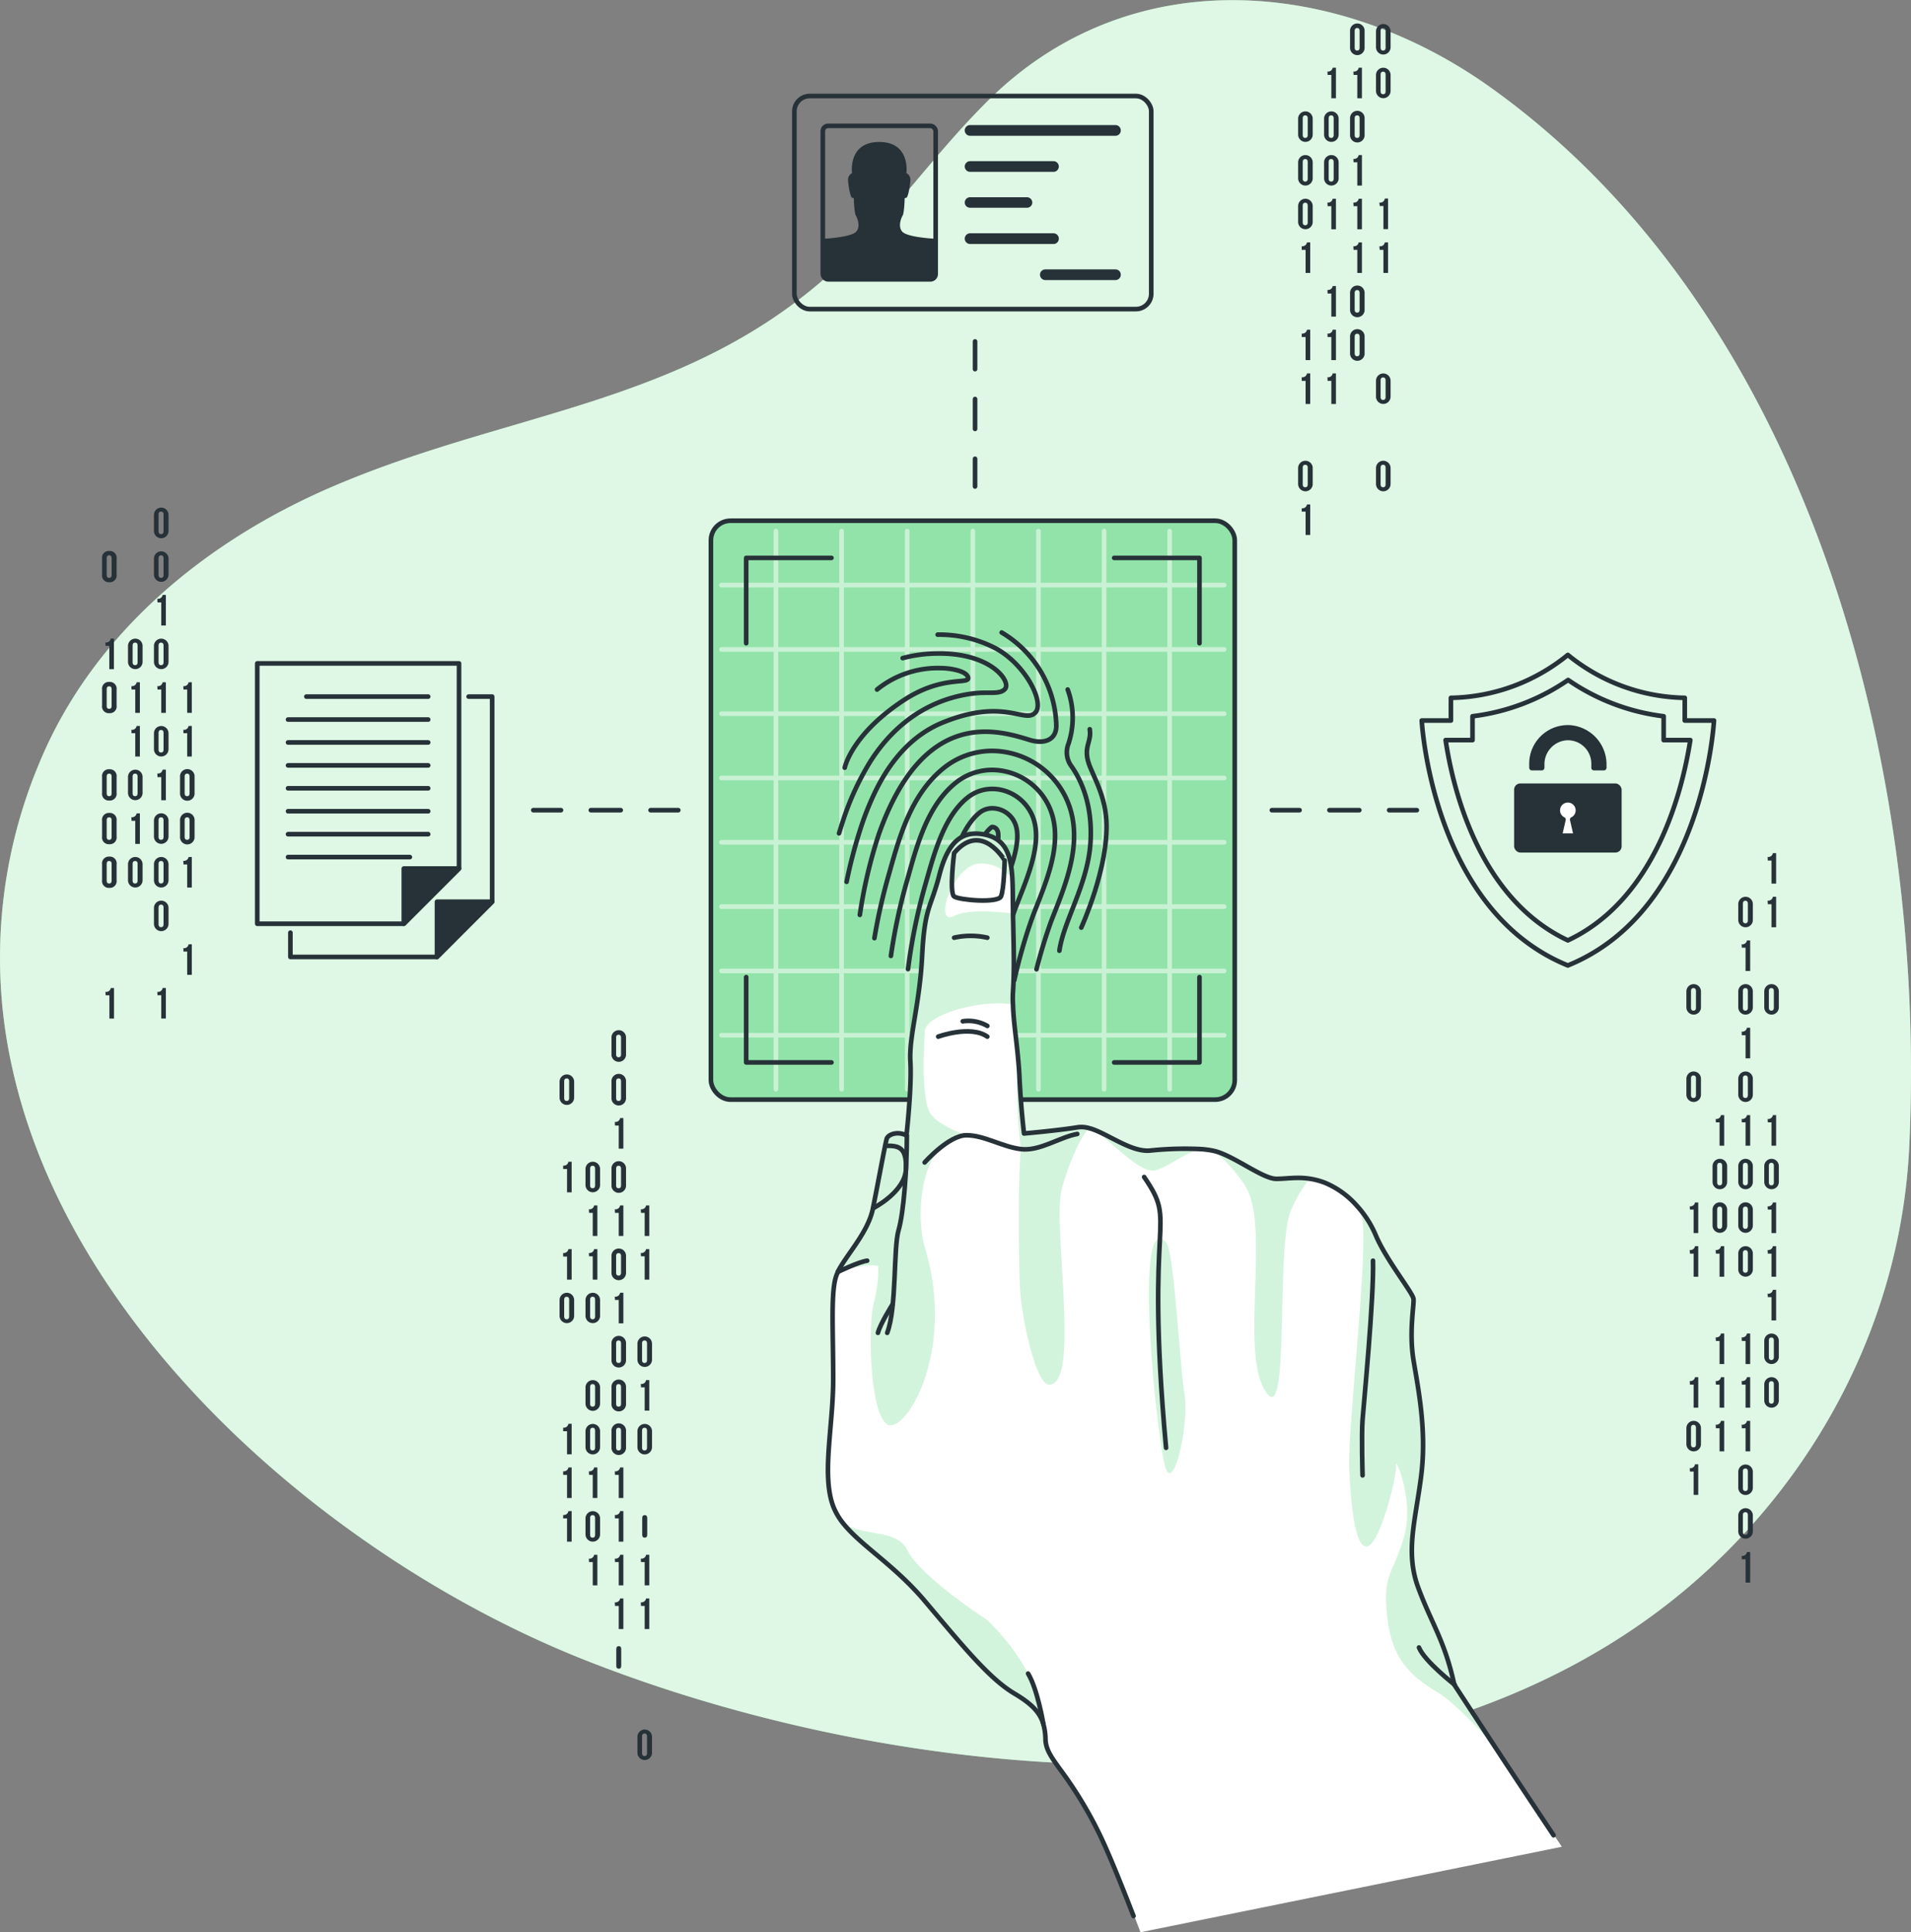 <svg xmlns="http://www.w3.org/2000/svg" viewBox="0 0 413.99 418.5"><rect x="0" y="0" width="413.99" height="418.5" fill="#808080" stroke="none"/><defs><style>.cls-1,.cls-12,.cls-8{fill:#92e3a9;}.cls-11,.cls-2,.cls-6{fill:#fff;}.cls-2{opacity:0.7;}.cls-10,.cls-3,.cls-4{fill:none;}.cls-3,.cls-4,.cls-6,.cls-7,.cls-8{stroke:#263238;}.cls-10,.cls-3,.cls-4,.cls-6,.cls-7,.cls-8{stroke-linecap:round;stroke-linejoin:round;}.cls-4{stroke-dasharray:6.47 6.47;}.cls-5,.cls-7{fill:#263238;}.cls-9{opacity:0.5;}.cls-10{stroke:#fff;}.cls-12{opacity:0.4;}</style></defs><g id="Layer_2" data-name="Layer 2"><g id="Background_Simple" data-name="Background Simple"><path class="cls-1" d="M2.46,230.42a108.63,108.63,0,0,1,5.79-64.5c11.55-28.56,36.37-48.85,64.17-60.69C112.83,88,152.49,87.7,185.34,54c10.13-10.4,18.63-22.31,29-32.49,30.52-30,75.19-26.4,108.55-2.58C392.45,68.6,417.48,167,413.61,248.38c-1.74,36.51-19.17,70.49-46.76,94.45-62.4,54.18-168.36,45.06-240,16.78C73.38,338.52,15,289.32,2.46,230.42Z"/><path class="cls-2" d="M2.46,230.42a108.63,108.63,0,0,1,5.79-64.5c11.55-28.56,36.37-48.85,64.17-60.69C112.83,88,152.49,87.7,185.34,54c10.13-10.4,18.63-22.31,29-32.49,30.52-30,75.19-26.4,108.55-2.58C392.45,68.6,417.48,167,413.61,248.38c-1.74,36.51-19.17,70.49-46.76,94.45-62.4,54.18-168.36,45.06-240,16.78C73.38,338.52,15,289.32,2.46,230.42Z"/></g><g id="Graphics"><line class="cls-3" x1="211.23" y1="73.95" x2="211.23" y2="79.95"/><line class="cls-4" x1="211.23" y1="86.43" x2="211.23" y2="96.13"/><line class="cls-3" x1="211.23" y1="99.37" x2="211.23" y2="105.37"/><line class="cls-3" x1="306.94" y1="175.48" x2="300.94" y2="175.48"/><line class="cls-4" x1="294.47" y1="175.48" x2="284.76" y2="175.48"/><line class="cls-3" x1="281.53" y1="175.48" x2="275.53" y2="175.48"/><line class="cls-3" x1="146.94" y1="175.48" x2="140.94" y2="175.48"/><line class="cls-4" x1="134.47" y1="175.48" x2="124.76" y2="175.48"/><line class="cls-3" x1="121.53" y1="175.48" x2="115.53" y2="175.48"/><path class="cls-5" d="M376.57,195.82a1.58,1.58,0,1,1,3.16,0v3.44a1.58,1.58,0,1,1-3.16,0Zm1,3.51c0,.47.21.65.54.65s.54-.18.54-.65v-3.57c0-.48-.21-.66-.54-.66s-.54.18-.54.66Z"/><path class="cls-5" d="M377.3,204.53a1,1,0,0,0,1.15-.84h.7v6.62h-1v-5.05h-.81Z"/><path class="cls-5" d="M376.57,214.74a1.58,1.58,0,1,1,3.16,0v3.44a1.58,1.58,0,1,1-3.16,0Zm1,3.51c0,.47.21.65.54.65s.54-.18.54-.65v-3.58c0-.47-.21-.65-.54-.65s-.54.18-.54.65Z"/><path class="cls-5" d="M377.3,223.44a1,1,0,0,0,1.15-.83h.7v6.62h-1v-5h-.81Z"/><path class="cls-5" d="M376.57,233.66a1.58,1.58,0,1,1,3.16,0v3.44a1.58,1.58,0,1,1-3.16,0Zm1,3.51c0,.47.21.65.54.65s.54-.18.54-.65v-3.58c0-.47-.21-.65-.54-.65s-.54.18-.54.65Z"/><path class="cls-5" d="M377.3,242.36a1,1,0,0,0,1.15-.83h.7v6.62h-1V243.1h-.81Z"/><path class="cls-5" d="M376.57,252.58a1.58,1.58,0,1,1,3.16,0V256a1.58,1.58,0,1,1-3.16,0Zm1,3.51c0,.47.21.65.54.65s.54-.18.54-.65v-3.58c0-.47-.21-.65-.54-.65s-.54.18-.54.65Z"/><path class="cls-5" d="M376.57,262a1.58,1.58,0,1,1,3.16,0v3.44a1.58,1.58,0,1,1-3.16,0Zm1,3.51c0,.47.21.65.54.65s.54-.18.54-.65V262c0-.47-.21-.65-.54-.65s-.54.18-.54.65Z"/><path class="cls-5" d="M376.57,271.5a1.58,1.58,0,1,1,3.16,0v3.44a1.58,1.58,0,1,1-3.16,0Zm1,3.5c0,.48.21.66.54.66s.54-.18.54-.66v-3.57c0-.47-.21-.65-.54-.65s-.54.18-.54.65Z"/><path class="cls-5" d="M377.3,289.66a1,1,0,0,0,1.15-.83h.7v6.61h-1v-5h-.81Z"/><path class="cls-5" d="M377.3,299.12a1,1,0,0,0,1.15-.83h.7v6.61h-1v-5h-.81Z"/><path class="cls-5" d="M377.3,308.58a1,1,0,0,0,1.15-.83h.7v6.61h-1v-5h-.81Z"/><path class="cls-5" d="M376.57,318.79a1.58,1.58,0,1,1,3.16,0v3.44a1.58,1.58,0,1,1-3.16,0Zm1,3.51c0,.47.21.65.54.65s.54-.18.54-.65v-3.57c0-.48-.21-.66-.54-.66s-.54.18-.54.66Z"/><path class="cls-5" d="M376.57,328.25a1.58,1.58,0,1,1,3.16,0v3.44a1.58,1.58,0,1,1-3.16,0Zm1,3.51c0,.47.21.65.54.65s.54-.18.54-.65v-3.57c0-.48-.21-.66-.54-.66s-.54.18-.54.66Z"/><path class="cls-5" d="M377.3,337a1,1,0,0,0,1.15-.84h.7v6.62h-1v-5.05h-.81Z"/><path class="cls-5" d="M382.93,185.61a1,1,0,0,0,1.14-.83h.7v6.61h-1v-5h-.8Z"/><path class="cls-5" d="M382.93,195.07a1,1,0,0,0,1.14-.84h.7v6.62h-1v-5h-.8Z"/><path class="cls-5" d="M382.2,214.74a1.58,1.58,0,1,1,3.16,0v3.44a1.58,1.58,0,1,1-3.16,0Zm1,3.51c0,.47.21.65.54.65s.54-.18.54-.65v-3.58c0-.47-.21-.65-.54-.65s-.54.18-.54.65Z"/><path class="cls-5" d="M382.93,242.36a1,1,0,0,0,1.14-.83h.7v6.62h-1V243.1h-.8Z"/><path class="cls-5" d="M382.2,252.58a1.58,1.58,0,1,1,3.16,0V256a1.58,1.58,0,1,1-3.16,0Zm1,3.51c0,.47.21.65.54.65s.54-.18.54-.65v-3.58c0-.47-.21-.65-.54-.65s-.54.18-.54.65Z"/><path class="cls-5" d="M382.93,261.28a1,1,0,0,0,1.14-.83h.7v6.62h-1V262h-.8Z"/><path class="cls-5" d="M382.93,270.74a1,1,0,0,0,1.14-.83h.7v6.62h-1v-5h-.8Z"/><path class="cls-5" d="M382.93,280.2a1,1,0,0,0,1.14-.83h.7V286h-1v-5.05h-.8Z"/><path class="cls-5" d="M382.2,290.42a1.58,1.58,0,1,1,3.16,0v3.44a1.58,1.58,0,1,1-3.16,0Zm1,3.5c0,.48.21.66.54.66s.54-.18.54-.66v-3.57c0-.47-.21-.65-.54-.65s-.54.18-.54.65Z"/><path class="cls-5" d="M382.2,299.87a1.58,1.58,0,1,1,3.16,0v3.45a1.58,1.58,0,1,1-3.16,0Zm1,3.51c0,.47.21.65.54.65s.54-.18.54-.65v-3.57c0-.47-.21-.65-.54-.65s-.54.18-.54.65Z"/><path class="cls-5" d="M371.68,242.36a1,1,0,0,0,1.14-.83h.7v6.62h-1V243.1h-.8Z"/><path class="cls-5" d="M371,252.58a1.58,1.58,0,1,1,3.16,0V256a1.58,1.58,0,1,1-3.16,0Zm1,3.51c0,.47.21.65.54.65s.54-.18.54-.65v-3.58c0-.47-.21-.65-.54-.65s-.54.18-.54.65Z"/><path class="cls-5" d="M371,262a1.58,1.58,0,1,1,3.16,0v3.44a1.58,1.58,0,1,1-3.16,0Zm1,3.51c0,.47.21.65.54.65s.54-.18.54-.65V262c0-.47-.21-.65-.54-.65s-.54.18-.54.65Z"/><path class="cls-5" d="M371.68,270.74a1,1,0,0,0,1.14-.83h.7v6.62h-1v-5h-.8Z"/><path class="cls-5" d="M371.68,289.66a1,1,0,0,0,1.14-.83h.7v6.61h-1v-5h-.8Z"/><path class="cls-5" d="M371.68,299.12a1,1,0,0,0,1.14-.83h.7v6.61h-1v-5h-.8Z"/><path class="cls-5" d="M371.68,308.58a1,1,0,0,0,1.14-.83h.7v6.61h-1v-5h-.8Z"/><path class="cls-5" d="M365.33,214.74a1.58,1.58,0,1,1,3.16,0v3.44a1.58,1.58,0,1,1-3.16,0Zm1,3.51c0,.47.21.65.54.65s.54-.18.54-.65v-3.58c0-.47-.21-.65-.54-.65s-.54.18-.54.65Z"/><path class="cls-5" d="M365.33,233.66a1.58,1.58,0,1,1,3.16,0v3.44a1.58,1.58,0,1,1-3.16,0Zm1,3.51c0,.47.21.65.54.65s.54-.18.54-.65v-3.58c0-.47-.21-.65-.54-.65s-.54.18-.54.65Z"/><path class="cls-5" d="M366.06,261.28a1,1,0,0,0,1.14-.83h.7v6.62h-1V262h-.8Z"/><path class="cls-5" d="M366.06,270.74a1,1,0,0,0,1.14-.83h.7v6.62h-1v-5h-.8Z"/><path class="cls-5" d="M366.06,299.12a1,1,0,0,0,1.14-.83h.7v6.61h-1v-5h-.8Z"/><path class="cls-5" d="M365.33,309.33a1.58,1.58,0,1,1,3.16,0v3.45a1.58,1.58,0,1,1-3.16,0Zm1,3.51c0,.47.21.65.54.65s.54-.18.54-.65v-3.57c0-.48-.21-.65-.54-.65s-.54.17-.54.65Z"/><path class="cls-5" d="M366.06,318a1,1,0,0,0,1.14-.84h.7v6.62h-1v-5.05h-.8Z"/><path class="cls-5" d="M132.47,224.84a1.58,1.58,0,1,1,3.15,0v3.44a1.58,1.58,0,1,1-3.15,0Zm1,3.5c0,.48.2.66.54.66s.53-.18.53-.66v-3.57c0-.47-.2-.65-.53-.65s-.54.18-.54.65Z"/><path class="cls-5" d="M132.47,234.3a1.58,1.58,0,1,1,3.15,0v3.44a1.58,1.58,0,1,1-3.15,0Zm1,3.5c0,.48.2.66.54.66s.53-.18.53-.66v-3.57c0-.47-.2-.65-.53-.65s-.54.18-.54.65Z"/><path class="cls-5" d="M133.19,243a1,1,0,0,0,1.15-.83h.7v6.62h-1v-5h-.81Z"/><path class="cls-5" d="M132.47,253.21a1.58,1.58,0,1,1,3.15,0v3.45a1.58,1.58,0,1,1-3.15,0Zm1,3.51c0,.48.2.65.54.65s.53-.17.53-.65v-3.57c0-.47-.2-.65-.53-.65s-.54.18-.54.65Z"/><path class="cls-5" d="M133.19,261.92a1,1,0,0,0,1.15-.83h.7v6.61h-1v-5h-.81Z"/><path class="cls-5" d="M132.47,272.13a1.58,1.58,0,1,1,3.15,0v3.45a1.58,1.58,0,1,1-3.15,0Zm1,3.51c0,.47.2.65.54.65s.53-.18.53-.65v-3.57c0-.48-.2-.65-.53-.65s-.54.17-.54.65Z"/><path class="cls-5" d="M133.19,280.84a1,1,0,0,0,1.15-.84h.7v6.62h-1v-5.05h-.81Z"/><path class="cls-5" d="M132.47,291.05a1.58,1.58,0,1,1,3.15,0v3.44a1.58,1.58,0,1,1-3.15,0Zm1,3.51c0,.47.2.65.54.65s.53-.18.53-.65V291c0-.48-.2-.66-.53-.66s-.54.18-.54.66Z"/><path class="cls-5" d="M132.47,300.51a1.58,1.58,0,1,1,3.15,0V304a1.58,1.58,0,1,1-3.15,0Zm1,3.51c0,.47.2.65.54.65s.53-.18.53-.65v-3.58c0-.47-.2-.65-.53-.65s-.54.18-.54.65Z"/><path class="cls-5" d="M132.47,310a1.58,1.58,0,1,1,3.15,0v3.44a1.58,1.58,0,1,1-3.15,0Zm1,3.51c0,.47.2.65.54.65s.53-.18.53-.65V309.9c0-.47-.2-.65-.53-.65s-.54.18-.54.65Z"/><path class="cls-5" d="M133.19,318.67a1,1,0,0,0,1.15-.83h.7v6.62h-1v-5h-.81Z"/><path class="cls-5" d="M133.19,328.13a1,1,0,0,0,1.15-.83h.7v6.62h-1v-5.05h-.81Z"/><path class="cls-5" d="M133.19,337.59a1,1,0,0,0,1.15-.83h.7v6.62h-1v-5.05h-.81Z"/><path class="cls-5" d="M133.19,347.05a1,1,0,0,0,1.15-.83h.7v6.62h-1v-5h-.81Z"/><path class="cls-5" d="M133.51,360.77c0,.48.2.66.54.66s.53-.18.53-.66V357.2c0-.47-.2-.65-.53-.65s-.54.18-.54.65Z"/><path class="cls-5" d="M138.82,261.92a1,1,0,0,0,1.14-.83h.7v6.61h-1v-5h-.8Z"/><path class="cls-5" d="M138.82,271.38a1,1,0,0,0,1.14-.83h.7v6.61h-1v-5.05h-.8Z"/><path class="cls-5" d="M138.09,291.05a1.58,1.58,0,1,1,3.16,0v3.44a1.58,1.58,0,1,1-3.16,0Zm1,3.51c0,.47.21.65.54.65s.54-.18.54-.65V291c0-.48-.21-.66-.54-.66s-.54.18-.54.66Z"/><path class="cls-5" d="M138.82,299.76a1,1,0,0,0,1.14-.84h.7v6.62h-1v-5.05h-.8Z"/><path class="cls-5" d="M138.09,310a1.58,1.58,0,1,1,3.16,0v3.44a1.58,1.58,0,1,1-3.16,0Zm1,3.51c0,.47.21.65.54.65s.54-.18.54-.65V309.9c0-.47-.21-.65-.54-.65s-.54.18-.54.65Z"/><path class="cls-5" d="M139.13,332.4c0,.47.21.65.54.65s.54-.18.54-.65v-3.58c0-.47-.21-.65-.54-.65s-.54.18-.54.65Z"/><path class="cls-5" d="M138.82,337.59a1,1,0,0,0,1.14-.83h.7v6.62h-1v-5.05h-.8Z"/><path class="cls-5" d="M138.82,347.05a1,1,0,0,0,1.14-.83h.7v6.62h-1v-5h-.8Z"/><path class="cls-5" d="M138.09,376.19a1.58,1.58,0,1,1,3.16,0v3.44a1.58,1.58,0,1,1-3.16,0Zm1,3.5c0,.48.21.66.54.66s.54-.18.54-.66v-3.57c0-.47-.21-.65-.54-.65s-.54.18-.54.65Z"/><path class="cls-5" d="M126.84,253.21a1.58,1.58,0,1,1,3.16,0v3.45a1.58,1.58,0,1,1-3.16,0Zm1,3.51c0,.48.21.65.54.65s.54-.17.54-.65v-3.57c0-.47-.21-.65-.54-.65s-.54.18-.54.65Z"/><path class="cls-5" d="M127.57,261.92a1,1,0,0,0,1.14-.83h.7v6.61h-1v-5h-.8Z"/><path class="cls-5" d="M127.57,271.38a1,1,0,0,0,1.14-.83h.7v6.61h-1v-5.05h-.8Z"/><path class="cls-5" d="M126.84,281.59a1.58,1.58,0,1,1,3.16,0V285a1.58,1.58,0,1,1-3.16,0Zm1,3.51c0,.47.21.65.54.65s.54-.18.54-.65v-3.57c0-.48-.21-.66-.54-.66s-.54.18-.54.66Z"/><path class="cls-5" d="M126.84,300.51a1.58,1.58,0,1,1,3.16,0V304a1.58,1.58,0,1,1-3.16,0Zm1,3.51c0,.47.21.65.54.65s.54-.18.54-.65v-3.58c0-.47-.21-.65-.54-.65s-.54.18-.54.65Z"/><path class="cls-5" d="M126.84,310a1.58,1.58,0,1,1,3.16,0v3.44a1.58,1.58,0,1,1-3.16,0Zm1,3.51c0,.47.21.65.54.65s.54-.18.54-.65V309.9c0-.47-.21-.65-.54-.65s-.54.18-.54.65Z"/><path class="cls-5" d="M127.57,318.67a1,1,0,0,0,1.14-.83h.7v6.62h-1v-5h-.8Z"/><path class="cls-5" d="M126.84,328.89a1.58,1.58,0,1,1,3.16,0v3.44a1.58,1.58,0,1,1-3.16,0Zm1,3.51c0,.47.21.65.54.65s.54-.18.54-.65v-3.58c0-.47-.21-.65-.54-.65s-.54.18-.54.65Z"/><path class="cls-5" d="M127.57,337.59a1,1,0,0,0,1.14-.83h.7v6.62h-1v-5.05h-.8Z"/><path class="cls-5" d="M121.22,234.3a1.58,1.58,0,1,1,3.16,0v3.44a1.58,1.58,0,1,1-3.16,0Zm1,3.5c0,.48.21.66.54.66s.54-.18.54-.66v-3.57c0-.47-.21-.65-.54-.65s-.54.18-.54.65Z"/><path class="cls-5" d="M122,252.46a1,1,0,0,0,1.14-.83h.7v6.62h-1V253.2H122Z"/><path class="cls-5" d="M122,271.38a1,1,0,0,0,1.14-.83h.7v6.61h-1v-5H122Z"/><path class="cls-5" d="M121.22,281.59a1.58,1.58,0,1,1,3.16,0V285a1.58,1.58,0,1,1-3.16,0Zm1,3.51c0,.47.21.65.54.65s.54-.18.54-.65v-3.57c0-.48-.21-.65-.54-.65s-.54.17-.54.65Z"/><path class="cls-5" d="M122,309.22a1,1,0,0,0,1.14-.84h.7V315h-1V310H122Z"/><path class="cls-5" d="M122,318.67a1,1,0,0,0,1.14-.83h.7v6.62h-1v-5H122Z"/><path class="cls-5" d="M122,328.13a1,1,0,0,0,1.14-.83h.7v6.62h-1v-5.05H122Z"/><path class="cls-5" d="M298.09,6.79a1.58,1.58,0,1,1,3.16,0v3.44a1.58,1.58,0,1,1-3.16,0Zm1,3.51c0,.47.21.65.54.65s.54-.18.54-.65V6.73c0-.48-.21-.66-.54-.66s-.54.18-.54.66Z"/><path class="cls-5" d="M298.09,16.25a1.58,1.58,0,1,1,3.16,0v3.44a1.58,1.58,0,1,1-3.16,0Zm1,3.51c0,.47.21.65.54.65s.54-.18.54-.65V16.18c0-.47-.21-.65-.54-.65s-.54.18-.54.65Z"/><path class="cls-5" d="M298.82,43.87A1,1,0,0,0,300,43h.7v6.62h-1v-5h-.8Z"/><path class="cls-5" d="M298.82,53.33A1,1,0,0,0,300,52.5h.7v6.62h-1v-5h-.8Z"/><path class="cls-5" d="M298.09,82.47a1.58,1.58,0,1,1,3.16,0v3.44a1.58,1.58,0,1,1-3.16,0Zm1,3.5c0,.48.21.66.54.66s.54-.18.54-.66V82.4c0-.47-.21-.65-.54-.65s-.54.18-.54.65Z"/><path class="cls-5" d="M298.09,101.38a1.58,1.58,0,1,1,3.16,0v3.45a1.58,1.58,0,1,1-3.16,0Zm1,3.51c0,.47.21.65.54.65s.54-.18.54-.65v-3.57c0-.47-.21-.65-.54-.65s-.54.18-.54.65Z"/><path class="cls-5" d="M281.22,25.71a1.58,1.58,0,1,1,3.16,0v3.44a1.58,1.58,0,1,1-3.16,0Zm1,3.51c0,.47.21.65.54.65s.54-.18.54-.65V25.64c0-.47-.21-.65-.54-.65s-.54.18-.54.65Z"/><path class="cls-5" d="M281.22,35.17a1.58,1.58,0,1,1,3.16,0v3.44a1.58,1.58,0,1,1-3.16,0Zm1,3.51c0,.47.21.65.54.65s.54-.18.54-.65V35.1c0-.47-.21-.65-.54-.65s-.54.18-.54.65Z"/><path class="cls-5" d="M281.22,44.63a1.58,1.58,0,1,1,3.16,0v3.44a1.58,1.58,0,1,1-3.16,0Zm1,3.51c0,.47.21.65.54.65s.54-.18.54-.65V44.56c0-.47-.21-.65-.54-.65s-.54.18-.54.65Z"/><path class="cls-5" d="M282,53.33a1,1,0,0,0,1.14-.83h.7v6.62h-1v-5H282Z"/><path class="cls-5" d="M282,72.25a1,1,0,0,0,1.14-.83h.7V78h-1V73H282Z"/><path class="cls-5" d="M282,81.71a1,1,0,0,0,1.14-.83h.7V87.5h-1v-5H282Z"/><path class="cls-5" d="M281.22,101.38a1.58,1.58,0,1,1,3.16,0v3.45a1.58,1.58,0,1,1-3.16,0Zm1,3.51c0,.47.21.65.54.65s.54-.18.54-.65v-3.57c0-.47-.21-.65-.54-.65s-.54.18-.54.65Z"/><path class="cls-5" d="M282,110.09a1,1,0,0,0,1.14-.83h.7v6.61h-1v-5.05H282Z"/><path class="cls-5" d="M292.47,6.79a1.58,1.58,0,1,1,3.15,0v3.44a1.58,1.58,0,1,1-3.15,0Zm1,3.51c0,.47.2.65.54.65s.53-.18.53-.65V6.73c0-.48-.2-.66-.53-.66s-.54.18-.54.66Z"/><path class="cls-5" d="M293.19,15.49a1,1,0,0,0,1.15-.83h.7v6.62h-1V16.23h-.81Z"/><path class="cls-5" d="M292.47,25.71a1.58,1.58,0,1,1,3.15,0v3.44a1.58,1.58,0,1,1-3.15,0Zm1,3.51c0,.47.2.65.54.65s.53-.18.53-.65V25.64c0-.47-.2-.65-.53-.65s-.54.18-.54.65Z"/><path class="cls-5" d="M293.19,34.41a1,1,0,0,0,1.15-.83h.7V40.2h-1V35.15h-.81Z"/><path class="cls-5" d="M293.19,43.87a1,1,0,0,0,1.15-.83h.7v6.62h-1v-5h-.81Z"/><path class="cls-5" d="M293.19,53.33a1,1,0,0,0,1.15-.83h.7v6.62h-1v-5h-.81Z"/><path class="cls-5" d="M292.47,63.55a1.58,1.58,0,1,1,3.15,0V67a1.58,1.58,0,1,1-3.15,0Zm1,3.5c0,.48.2.66.54.66s.53-.18.53-.66V63.48c0-.47-.2-.65-.53-.65s-.54.18-.54.65Z"/><path class="cls-5" d="M292.47,73a1.58,1.58,0,1,1,3.15,0v3.44a1.58,1.58,0,1,1-3.15,0Zm1,3.5c0,.48.2.66.54.66s.53-.18.53-.66V72.94c0-.47-.2-.65-.53-.65s-.54.18-.54.65Z"/><path class="cls-5" d="M287.57,15.49a1,1,0,0,0,1.14-.83h.7v6.62h-1V16.23h-.8Z"/><path class="cls-5" d="M286.84,25.71a1.58,1.58,0,1,1,3.16,0v3.44a1.58,1.58,0,1,1-3.16,0Zm1,3.51c0,.47.21.65.54.65s.54-.18.54-.65V25.64c0-.47-.21-.65-.54-.65s-.54.18-.54.65Z"/><path class="cls-5" d="M286.84,35.17a1.58,1.58,0,1,1,3.16,0v3.44a1.58,1.58,0,1,1-3.16,0Zm1,3.51c0,.47.21.65.54.65s.54-.18.54-.65V35.1c0-.47-.21-.65-.54-.65s-.54.18-.54.65Z"/><path class="cls-5" d="M287.57,43.87a1,1,0,0,0,1.14-.83h.7v6.62h-1v-5h-.8Z"/><path class="cls-5" d="M287.57,62.79a1,1,0,0,0,1.14-.83h.7v6.62h-1v-5h-.8Z"/><path class="cls-5" d="M287.57,72.25a1,1,0,0,0,1.14-.83h.7V78h-1V73h-.8Z"/><path class="cls-5" d="M287.57,81.71a1,1,0,0,0,1.14-.83h.7V87.5h-1v-5h-.8Z"/><path class="cls-5" d="M33.35,111.53a1.58,1.58,0,1,1,3.16,0V115a1.58,1.58,0,1,1-3.16,0Zm1,3.51c0,.47.21.65.54.65s.54-.18.54-.65v-3.58c0-.47-.21-.65-.54-.65s-.54.18-.54.65Z"/><path class="cls-5" d="M33.35,121a1.58,1.58,0,1,1,3.16,0v3.44a1.58,1.58,0,1,1-3.16,0Zm1,3.51c0,.47.21.65.54.65s.54-.18.54-.65v-3.58c0-.47-.21-.65-.54-.65s-.54.18-.54.65Z"/><path class="cls-5" d="M34.08,129.69a1,1,0,0,0,1.15-.83h.7v6.62h-1v-5h-.81Z"/><path class="cls-5" d="M33.35,139.91a1.58,1.58,0,1,1,3.16,0v3.44a1.58,1.58,0,1,1-3.16,0Zm1,3.51c0,.47.21.65.54.65s.54-.18.54-.65v-3.58c0-.47-.21-.65-.54-.65s-.54.18-.54.65Z"/><path class="cls-5" d="M34.08,148.61a1,1,0,0,0,1.15-.83h.7v6.62h-1v-5.05h-.81Z"/><path class="cls-5" d="M33.35,158.83a1.58,1.58,0,1,1,3.16,0v3.44a1.58,1.58,0,1,1-3.16,0Zm1,3.5c0,.48.21.66.54.66s.54-.18.54-.66v-3.57c0-.47-.21-.65-.54-.65s-.54.18-.54.65Z"/><path class="cls-5" d="M34.08,167.53a1,1,0,0,0,1.15-.83h.7v6.62h-1v-5h-.81Z"/><path class="cls-5" d="M33.35,177.74a1.58,1.58,0,1,1,3.16,0v3.45a1.58,1.58,0,1,1-3.16,0Zm1,3.51c0,.48.21.65.54.65s.54-.17.54-.65v-3.57c0-.47-.21-.65-.54-.65s-.54.18-.54.65Z"/><path class="cls-5" d="M33.35,187.2a1.58,1.58,0,1,1,3.16,0v3.45a1.58,1.58,0,1,1-3.16,0Zm1,3.51c0,.47.21.65.54.65s.54-.18.54-.65v-3.57c0-.48-.21-.65-.54-.65s-.54.17-.54.65Z"/><path class="cls-5" d="M33.35,196.66a1.58,1.58,0,1,1,3.16,0v3.44a1.58,1.58,0,1,1-3.16,0Zm1,3.51c0,.47.21.65.54.65s.54-.18.54-.65V196.6c0-.48-.21-.66-.54-.66s-.54.18-.54.66Z"/><path class="cls-5" d="M34.08,214.83a1,1,0,0,0,1.15-.84h.7v6.62h-1v-5.05h-.81Z"/><path class="cls-5" d="M39.71,148.61a1,1,0,0,0,1.14-.83h.7v6.62h-1v-5.05h-.8Z"/><path class="cls-5" d="M39.71,158.07a1,1,0,0,0,1.14-.83h.7v6.62h-1v-5.05h-.8Z"/><path class="cls-5" d="M39,168.29a1.58,1.58,0,1,1,3.15,0v3.44a1.58,1.58,0,1,1-3.15,0Zm1,3.5c0,.48.21.66.54.66s.53-.18.53-.66v-3.57c0-.47-.2-.65-.53-.65s-.54.18-.54.65Z"/><path class="cls-5" d="M39,177.74a1.58,1.58,0,1,1,3.15,0v3.45a1.58,1.58,0,1,1-3.15,0Zm1,3.51c0,.48.21.65.54.65s.53-.17.53-.65v-3.57c0-.47-.2-.65-.53-.65s-.54.18-.54.65Z"/><path class="cls-5" d="M39.71,186.45a1,1,0,0,0,1.14-.83h.7v6.61h-1v-5h-.8Z"/><path class="cls-5" d="M39.71,205.37a1,1,0,0,0,1.14-.84h.7v6.62h-1V206.1h-.8Z"/><path class="cls-5" d="M27.73,139.91a1.58,1.58,0,1,1,3.16,0v3.44a1.58,1.58,0,1,1-3.16,0Zm1,3.51c0,.47.21.65.54.65s.54-.18.54-.65v-3.58c0-.47-.21-.65-.54-.65s-.54.18-.54.65Z"/><path class="cls-5" d="M28.46,148.61a1,1,0,0,0,1.14-.83h.7v6.62h-1v-5.05h-.8Z"/><path class="cls-5" d="M28.46,158.07a1,1,0,0,0,1.14-.83h.7v6.62h-1v-5.05h-.8Z"/><path class="cls-5" d="M27.73,168.29a1.58,1.58,0,1,1,3.16,0v3.44a1.58,1.58,0,1,1-3.16,0Zm1,3.5c0,.48.21.66.54.66s.54-.18.54-.66v-3.57c0-.47-.21-.65-.54-.65s-.54.18-.54.65Z"/><path class="cls-5" d="M28.46,177a1,1,0,0,0,1.14-.83h.7v6.61h-1v-5h-.8Z"/><path class="cls-5" d="M27.73,187.2a1.58,1.58,0,1,1,3.16,0v3.45a1.58,1.58,0,1,1-3.16,0Zm1,3.51c0,.47.21.65.54.65s.54-.18.54-.65v-3.57c0-.48-.21-.65-.54-.65s-.54.17-.54.65Z"/><path class="cls-5" d="M22.11,121a1.46,1.46,0,0,1,1.58-1.66A1.46,1.46,0,0,1,25.26,121v3.44a1.47,1.47,0,0,1-1.57,1.67,1.47,1.47,0,0,1-1.58-1.67Zm1,3.51c0,.47.2.65.54.65s.53-.18.53-.65v-3.58c0-.47-.2-.65-.53-.65s-.54.18-.54.65Z"/><path class="cls-5" d="M22.83,139.15a1,1,0,0,0,1.15-.83h.7v6.62h-1v-5.05h-.81Z"/><path class="cls-5" d="M22.11,149.37a1.47,1.47,0,0,1,1.58-1.67,1.47,1.47,0,0,1,1.57,1.67v3.44a1.46,1.46,0,0,1-1.57,1.66,1.46,1.46,0,0,1-1.58-1.66Zm1,3.51c0,.47.2.65.54.65s.53-.18.53-.65V149.3c0-.47-.2-.65-.53-.65s-.54.18-.54.65Z"/><path class="cls-5" d="M22.11,168.29a1.47,1.47,0,0,1,1.58-1.67,1.47,1.47,0,0,1,1.57,1.67v3.44a1.46,1.46,0,0,1-1.57,1.66,1.46,1.46,0,0,1-1.58-1.66Zm1,3.5c0,.48.2.66.54.66s.53-.18.53-.66v-3.57c0-.47-.2-.65-.53-.65s-.54.18-.54.65Z"/><path class="cls-5" d="M22.11,177.75a1.47,1.47,0,0,1,1.58-1.67,1.47,1.47,0,0,1,1.57,1.67v3.44a1.46,1.46,0,0,1-1.57,1.66,1.46,1.46,0,0,1-1.58-1.66Zm1,3.5c0,.48.2.66.54.66s.53-.18.53-.66v-3.57c0-.47-.2-.65-.53-.65s-.54.18-.54.65Z"/><path class="cls-5" d="M22.11,187.2a1.47,1.47,0,0,1,1.58-1.66,1.46,1.46,0,0,1,1.57,1.66v3.45a1.46,1.46,0,0,1-1.57,1.66,1.47,1.47,0,0,1-1.58-1.66Zm1,3.51c0,.48.2.65.54.65s.53-.17.53-.65v-3.57c0-.47-.2-.65-.53-.65s-.54.18-.54.65Z"/><path class="cls-5" d="M22.83,214.83A1,1,0,0,0,24,214h.7v6.62h-1v-5.05h-.81Z"/></g><g id="Icon_3" data-name="Icon 3"><path class="cls-3" d="M339.65,209.11c-29.51-12-31.65-53.05-31.65-53.05h6.32v-4.91a41.13,41.13,0,0,0,25.33-9.3h0a41.13,41.13,0,0,0,25.33,9.3v4.91h6.33s-2.15,41.1-31.66,53.05Z"/><path class="cls-3" d="M339.66,203.68c-19.34-9.06-24.94-33-26.49-43.38H319v-5.16a46.51,46.51,0,0,0,20.71-7.86,46.41,46.41,0,0,0,20.7,7.86v5.16h5.77C364.57,170.66,358.92,194.64,339.66,203.68Z"/><rect class="cls-5" x="328.01" y="169.69" width="23.29" height="14.97" rx="1.35"/><path class="cls-5" d="M340.07,157.06a8.37,8.37,0,0,0-8.79,8.35v.88a.59.59,0,0,0,.59.58H334a.58.58,0,0,0,.58-.58v-.7a5.2,5.2,0,0,1,4.73-5.24,5.08,5.08,0,0,1,5.43,5.06v.88a.58.58,0,0,0,.59.58h2.11a.58.58,0,0,0,.59-.58v-.63A8.53,8.53,0,0,0,340.07,157.06Z"/><path class="cls-6" d="M341.84,175.49a2.19,2.19,0,1,0-3.14,2l-.8,3.52h3.5l-.8-3.52A2.17,2.17,0,0,0,341.84,175.49Z"/></g><g id="Icon_2" data-name="Icon 2"><rect class="cls-3" x="172.09" y="20.8" width="77.31" height="46.15" rx="3.32"/><rect class="cls-3" x="178.25" y="27.25" width="24.45" height="33.25" rx="1.15" transform="translate(380.95 87.76) rotate(180)"/><path class="cls-5" d="M190.47,60.5H179.35a1.1,1.1,0,0,1-1.1-1.1V51.72s6.24-.27,7.29-1.6-.11-3.4-.11-3.4c-.38-.48-.47-3.81-.47-3.81l-.38-.09c-.37-.1-.86-2.86-.86-3.9a1.57,1.57,0,0,1,.86-1.42s-.94-6.75,5.89-6.75,5.89,6.75,5.89,6.75a1.57,1.57,0,0,1,.86,1.42c0,1-.48,3.8-.86,3.9l-.37.09s-.09,3.33-.47,3.81c0,0-1.16,2.07-.11,3.4s7.29,1.6,7.29,1.6V59.4a1.1,1.1,0,0,1-1.1,1.1Z"/><path class="cls-5" d="M241.65,60.66H226.46a1.16,1.16,0,0,1-1.16-1.16h0a1.15,1.15,0,0,1,1.16-1.15h15.19a1.14,1.14,0,0,1,1.15,1.15h0A1.15,1.15,0,0,1,241.65,60.66Z"/><path class="cls-5" d="M241.65,29.41H210.16A1.16,1.16,0,0,1,209,28.25h0a1.16,1.16,0,0,1,1.16-1.16h31.49a1.15,1.15,0,0,1,1.15,1.16h0A1.15,1.15,0,0,1,241.65,29.41Z"/><path class="cls-5" d="M228.22,37.22H210.16A1.16,1.16,0,0,1,209,36.06h0a1.16,1.16,0,0,1,1.16-1.15h18.06a1.16,1.16,0,0,1,1.16,1.15h0A1.16,1.16,0,0,1,228.22,37.22Z"/><path class="cls-5" d="M222.47,45H210.16A1.15,1.15,0,0,1,209,43.88h0a1.16,1.16,0,0,1,1.16-1.16h12.31a1.16,1.16,0,0,1,1.16,1.16h0A1.15,1.15,0,0,1,222.47,45Z"/><path class="cls-5" d="M228.22,52.85H210.16A1.16,1.16,0,0,1,209,51.69h0a1.16,1.16,0,0,1,1.16-1.16h18.06a1.16,1.16,0,0,1,1.16,1.16h0A1.16,1.16,0,0,1,228.22,52.85Z"/></g><g id="Icon_1" data-name="Icon 1"><polygon class="cls-3" points="99.44 143.69 99.44 188.12 87.48 200.08 55.73 200.08 55.73 143.69 99.44 143.69"/><polygon class="cls-7" points="99.44 188.12 87.48 200.08 87.48 188.12 99.44 188.12"/><line class="cls-3" x1="66.37" y1="150.88" x2="92.76" y2="150.88"/><line class="cls-3" x1="62.4" y1="155.85" x2="92.76" y2="155.85"/><line class="cls-3" x1="62.4" y1="160.81" x2="92.76" y2="160.81"/><line class="cls-3" x1="62.4" y1="165.78" x2="92.76" y2="165.78"/><line class="cls-3" x1="62.4" y1="170.74" x2="92.76" y2="170.74"/><line class="cls-3" x1="62.4" y1="175.71" x2="92.76" y2="175.71"/><line class="cls-3" x1="62.4" y1="180.68" x2="92.76" y2="180.68"/><line class="cls-3" x1="62.4" y1="185.64" x2="88.79" y2="185.64"/><polyline class="cls-3" points="101.52 150.88 106.62 150.88 106.62 195.31 94.67 207.27 62.91 207.27 62.91 202.01"/><polygon class="cls-7" points="106.62 195.31 94.67 207.27 94.67 195.31 106.62 195.31"/></g><g id="Fingerprint"><rect class="cls-8" x="154.01" y="112.79" width="113.48" height="125.38" rx="4.24"/><g class="cls-9"><line class="cls-10" x1="265.2" y1="154.59" x2="156.29" y2="154.59"/><line class="cls-10" x1="265.2" y1="168.51" x2="156.29" y2="168.51"/><line class="cls-10" x1="265.2" y1="182.44" x2="156.29" y2="182.44"/><line class="cls-10" x1="265.2" y1="196.37" x2="156.29" y2="196.37"/><line class="cls-10" x1="265.2" y1="210.3" x2="156.29" y2="210.3"/><line class="cls-10" x1="265.2" y1="224.23" x2="156.29" y2="224.23"/><line class="cls-10" x1="265.2" y1="140.66" x2="156.29" y2="140.66"/><line class="cls-10" x1="265.2" y1="126.73" x2="156.29" y2="126.73"/><line class="cls-10" x1="239.18" y1="235.93" x2="239.18" y2="115.03"/><line class="cls-10" x1="224.96" y1="235.93" x2="224.96" y2="115.03"/><line class="cls-10" x1="210.75" y1="235.93" x2="210.75" y2="115.03"/><line class="cls-10" x1="196.53" y1="235.93" x2="196.53" y2="115.03"/><line class="cls-10" x1="182.32" y1="235.93" x2="182.32" y2="115.03"/><line class="cls-10" x1="168.1" y1="235.93" x2="168.1" y2="115.03"/><line class="cls-10" x1="253.39" y1="235.93" x2="253.39" y2="115.03"/></g><path class="cls-3" d="M206.81,213.67a134.94,134.94,0,0,1,5-18.52c.43-1.22.91-2.45,1.43-3.75,1.24-3.17,3.77-9.63,2.82-11.55a1.26,1.26,0,0,0-1.06-.73.35.35,0,0,0-.26.1c-2.82,2.3-4.64,8.69-6,13.35l-.45,1.57a119.45,119.45,0,0,0-3.69,19.12"/><path class="cls-3" d="M211,214a128.63,128.63,0,0,1,4.73-17.44c.4-1.16.87-2.38,1.38-3.66,2-5,4.43-11.26,2.66-14.83a5.39,5.39,0,0,0-4.75-3,4.42,4.42,0,0,0-2.87,1c-3.82,3.12-5.76,9.94-7.31,15.41l-.44,1.56a119.87,119.87,0,0,0-3.73,19"/><path class="cls-3" d="M215.23,213.56a127.3,127.3,0,0,1,4.33-15.69c2.15-6.13,7-15.37,3.85-21.69-2.57-5.17-9.32-7.1-13.91-3.34-5.26,4.28-7.34,12.88-9.11,19a123.79,123.79,0,0,0-3.68,18.06"/><path class="cls-3" d="M219.73,212.32a114.91,114.91,0,0,1,3.72-13.08c.35-1,.81-2.16,1.29-3.38,2.56-6.54,5.75-14.67,2.35-21.52A13.68,13.68,0,0,0,215,166.76a12.66,12.66,0,0,0-8.07,2.88c-5.84,4.76-8.16,13-10,19.55l-.43,1.53A123.4,123.4,0,0,0,193,207.05"/><path class="cls-3" d="M224.54,209.94c.84-3.3,1.76-6.36,2.8-9.34.34-1,.76-2.06,1.22-3.21,2.72-6.94,6.44-16.4,2.22-24.87A17.83,17.83,0,0,0,215,162.64a16.74,16.74,0,0,0-10.68,3.81c-6.84,5.58-9.36,14.47-11.39,21.62l-.43,1.52a122.92,122.92,0,0,0-3.07,13.61"/><path class="cls-3" d="M229.5,205.92c.95-6.6,6.23-14.45,6.75-23.62.48-8.39-2.29-13.77-4.24-16.48a5,5,0,0,1-.58-4.62,17.82,17.82,0,0,0-.13-11.85"/><path class="cls-3" d="M217,137a24.09,24.09,0,0,1,11.83,20c.12,3.17-2.47,4.27-5.7,3.29-6.77-2.07-22.89-7.34-32.71,20.29a104.61,104.61,0,0,0-4.15,17.58"/><path class="cls-3" d="M203.13,137.46a26.51,26.51,0,0,1,12.5,2.93c6.59,3.54,10.75,11.88,8.62,14-2.35,2.36-6.73-3.34-20.12,2.15-6.45,2.65-11,8-14.12,14.12a61,61,0,0,0-3.54,8.66A105.88,105.88,0,0,0,183.4,191"/><path class="cls-3" d="M195.55,142.55a29.41,29.41,0,0,1,7.25-1c11.82-.26,16.25,6,14.95,7.64-1.09,1.34-3.52.58-6.85,1-9.62,1.18-17.22,6.65-22.35,14.74a59.3,59.3,0,0,0-6,13.08c-.28.83-.53,1.66-.79,2.49"/><path class="cls-3" d="M190,149.35a20.92,20.92,0,0,1,14-4.63c1.5,0,5.19.49,5.69,1.91.66,1.86-5.35-.67-14.07,5.14C184.39,159.22,183,166.28,183,166.28"/><path class="cls-3" d="M234.24,200.92s6-13.09,5.44-23.2c-.4-6.51-3.61-10.6-4.12-13.5s.9-3.65.52-6.27"/><polyline class="cls-3" points="161.65 139.32 161.65 120.84 180.12 120.84"/><polyline class="cls-3" points="180.12 230.12 161.65 230.12 161.65 211.64"/><polyline class="cls-3" points="259.85 139.32 259.85 120.84 241.37 120.84"/><polyline class="cls-3" points="241.37 230.12 259.85 230.12 259.85 211.64"/></g><g id="Hand"><path class="cls-11" d="M338.35,400c-4.83-7.21-9.89-14.85-14-21.16l0,0c-5.31-8.06-9.13-13.93-9.13-13.93-2-9.51-4.92-13.25-7.82-21.06s-.5-14.77.69-24.45-.69-18.68-1.7-24.79.17-11.89,0-13.25-5.95-8.49-8.16-13.75a22.41,22.41,0,0,0-4.09-6.4,18.89,18.89,0,0,0-6.94-5,15.62,15.62,0,0,0-3.45-.9c-2.69-.38-4.89.05-7.08.05-3.06,0-9.5-5.26-13.75-6.1a21.13,21.13,0,0,0-2.39-.33h0a72.42,72.42,0,0,0-11.34.32c-4.07.27-8.88-3.56-12.73-4.78l-.07,0a6,6,0,0,0-2.65-.29c-4.08.68-11.72,1.36-11.72,1.36s-.68-5.26-1-12.4c-.06-1.23-.15-2.43-.26-3.59v0c-.39-4.4-1-8.35-1.13-11.94,0-1,0-1.87,0-2.78.34-5.08.18-9.06,0-16.83,0-.27,0-.54,0-.82-.05-2.43,0-4.75-.14-6.85h0c-.28-5.09-1.41-8.84-6.47-9.62-4.42-.68-7.47,1.53-9.34,8.84s-3.22,6.79-3.73,17.48-2.89,17.5-2.55,22.93-.85,16-.85,16c-2-1-3.91-.17-4.26.68s-1.85,9.17-3,15.12c-1.05,5.28-5.86,10.16-7.64,13.8a.36.36,0,0,1,0,.09,6.84,6.84,0,0,0-.46,1.22c-1,3.73-.51,11.72-.51,21.91s-2.55,20.71,0,27.5a14,14,0,0,0,2.25,3.81c3.91,4.83,11.08,9,17.62,16.74,8.14,9.68,13.92,16.81,19.36,20,3.88,2.3,5.59,4.17,6.31,6.66v0a13.08,13.08,0,0,1,.45,3.29c.07,2.16,1.25,3.82,3.23,6.57a87.12,87.12,0,0,1,8.17,13.35c2.18,4.35,5.51,12.64,9,21.81Z"/><path class="cls-12" d="M219.55,214.81c-.06.91-.06,1.83,0,2.78-6.49-1.23-19,2-19.21,5.8-.23,4.67-.79,15.71,1.58,18.28s7.47,4.22,7.47,4.22a9.89,9.89,0,0,0-1.11.15h0l-.12,0a8.13,8.13,0,0,0-4.25,2.39h0c-5,5.09-5.17,16.38-3.54,21.81,6.8,22.57-4.22,40.45-8.11,38.28s-4.23-21.57-3-26.12a30.25,30.25,0,0,0,1-8.17c-1.73-.57-5.37.27-8.72,1.31a.36.36,0,0,0,0-.09c1.78-3.64,6.59-8.52,7.64-13.8,1.2-5.95,2.7-14.27,3-15.12s2.23-1.7,4.26-.68c0,0,1.18-10.52.85-16s2-12.23,2.55-22.93,1.86-10.18,3.73-17.48,4.92-9.52,9.34-8.84c5.06.78,6.19,4.53,6.47,9.62a17,17,0,0,0-1.85-1.5,8,8,0,0,0-5.62-1.66c-2.34.32-4.4,2.67-5.69,5.17h0c-1.87,3.59-2.18,7.49.45,6.17,3-1.5,9.13-1,12.88-.5C219.73,205.75,219.89,209.73,219.55,214.81Z"/><path class="cls-12" d="M226.49,376.77a13.08,13.08,0,0,0-.45-3.29v0c-.72-2.49-2.43-4.36-6.31-6.66-5.44-3.23-11.22-10.36-19.36-20-6.54-7.75-13.71-11.91-17.62-16.74,4.92,2.67,11.6,1.29,13.71,5.51,3.06,6.08,17.44,15.3,17.44,15.3C227.93,364.76,226.49,376.77,226.49,376.77Z"/><path class="cls-12" d="M236.3,244.48c-1.65-.33-6.13,10.71-6.56,14.63-1.12,10.16,4.09,41.49-2.61,40.78-2.78-.29-6-14.92-6.22-21.74-.6-20.71.23-29.31.23-29.31s-1.48-11.47-.49-19.28c.11,1.16.2,2.36.26,3.59.34,7.14,1,12.4,1,12.4s7.64-.68,11.72-1.36A6,6,0,0,1,236.3,244.48Z"/><path class="cls-12" d="M260.44,249c-3.62.32-7.25,3.86-10.2,4.49-3.63.78-10.25-7.36-13.87-9,3.85,1.22,8.66,5.05,12.73,4.78A72.42,72.42,0,0,1,260.44,249Z"/><path class="cls-12" d="M283.69,255.35a28.78,28.78,0,0,0-4.27,7.42c-2.91,9.4-.16,45-4.85,39.16-6.11-7.58.27-33.83-4.18-43.86-1.41-3.21-6.44-8.33-7.53-8.77,4.25.84,10.69,6.1,13.75,6.1C278.8,255.4,281,255,283.69,255.35Z"/><path class="cls-12" d="M324.29,378.86c-4.76-5.37-9.74-10.48-13-12.4-7.94-4.67-10.21-9.51-10.9-17.58s1.37-7.89,3.74-15.87-2-17.84-1.7-15.71-3.4,16.9-6.15,17.63-3.69-9.22-4-17.34,4.08-45.88,2.85-53.27a10.59,10.59,0,0,0-1-3.09,22.41,22.41,0,0,1,4.09,6.4c2.21,5.26,8,12.4,8.16,13.75s-1,7.14,0,13.25,2.88,15.11,1.7,24.79-3.57,16.64-.69,24.45,5.78,11.55,7.82,21.06C315.16,364.93,319,370.8,324.29,378.86Z"/><path class="cls-12" d="M252.61,269.07c1.81,1.89,2.94,26.75,4,32.86s-2.15,20.75-4,16.32S245.25,261.33,252.61,269.07Z"/><path class="cls-3" d="M245.56,415c-3-7.75-5.77-14.54-7.67-18.33a87.12,87.12,0,0,0-8.17-13.35c-2-2.75-3.16-4.41-3.23-6.57a13.08,13.08,0,0,0-.45-3.29v0c-.72-2.49-2.43-4.36-6.31-6.66-5.44-3.23-11.22-10.36-19.36-20-6.54-7.75-13.71-11.91-17.62-16.74a14,14,0,0,1-2.25-3.81c-2.55-6.79,0-17.32,0-27.5s-.51-18.18.51-21.91a6.84,6.84,0,0,1,.46-1.22.36.36,0,0,0,0-.09c1.78-3.64,6.59-8.52,7.64-13.8,1.2-5.95,2.7-14.27,3-15.12s2.23-1.7,4.26-.68c0,0,1.18-10.52.85-16s2-12.23,2.55-22.93,1.86-10.18,3.73-17.48,4.92-9.52,9.34-8.84c5.06.78,6.19,4.53,6.47,9.62h0c.12,2.1.09,4.42.14,6.85,0,.28,0,.55,0,.82.16,7.77.32,11.75,0,16.83-.06.91-.06,1.83,0,2.78.1,3.59.74,7.54,1.13,11.94v0c.11,1.16.2,2.36.26,3.59.34,7.14,1,12.4,1,12.4s7.64-.68,11.72-1.36a6,6,0,0,1,2.65.29l.07,0c3.85,1.22,8.66,5.05,12.73,4.78a72.42,72.42,0,0,1,11.34-.32h0a21.13,21.13,0,0,1,2.39.33c4.25.84,10.69,6.1,13.75,6.1,2.19,0,4.39-.43,7.08-.05a15.62,15.62,0,0,1,3.45.9,18.89,18.89,0,0,1,6.94,5,22.41,22.41,0,0,1,4.09,6.4c2.21,5.26,8,12.4,8.16,13.75s-1,7.14,0,13.25,2.88,15.11,1.7,24.79-3.57,16.64-.69,24.45,5.78,11.55,7.82,21.06c0,0,3.82,5.87,9.13,13.93l0,0c3.68,5.6,8.08,12.24,12.39,18.7"/><path class="cls-3" d="M196.46,245.89c0,7.47-.68,16.76-1.81,20.61s-.37,16.75-2.45,22.19"/><path class="cls-3" d="M200.31,251.78s5.21-5.89,9.06-5.89,7.69,2.49,11.77,3,8.32-2.56,12.23-3.28"/><path class="cls-3" d="M203.25,224.53s7-2.56,10.64,0"/><path class="cls-3" d="M208.57,221.21a8.24,8.24,0,0,1,5.32,1"/><path class="cls-3" d="M206.7,203.1a16.46,16.46,0,0,1,7.19,0"/><path class="cls-3" d="M181.52,275.49s4.52-2.2,6.34-2.43"/><path class="cls-3" d="M193.41,282.44s-2.69,4.21-3.22,6.25"/><path class="cls-3" d="M206.7,184.76s-1.09,8.65,0,9.42,9.46,1.49,10.14,0,.8-7.83.8-7.83S212.63,177.74,206.7,184.76Z"/><path class="cls-3" d="M189.16,261.69s6.94-3.51,7.11-8.52-1.88-5-4.47-5"/><path class="cls-3" d="M297.44,273.06c.23,7.93-2,31-2.26,34.42s0,12.08,0,12.08"/><path class="cls-3" d="M247.86,254.93c7.47,10.89,0,6.76,4.75,58.66"/><path class="cls-3" d="M315.16,364.93s-6.62-5.15-7.76-8.09"/><path class="cls-3" d="M222.72,362.49c2,3.3,3.25,10.52,3.32,11v0"/></g></g></svg>